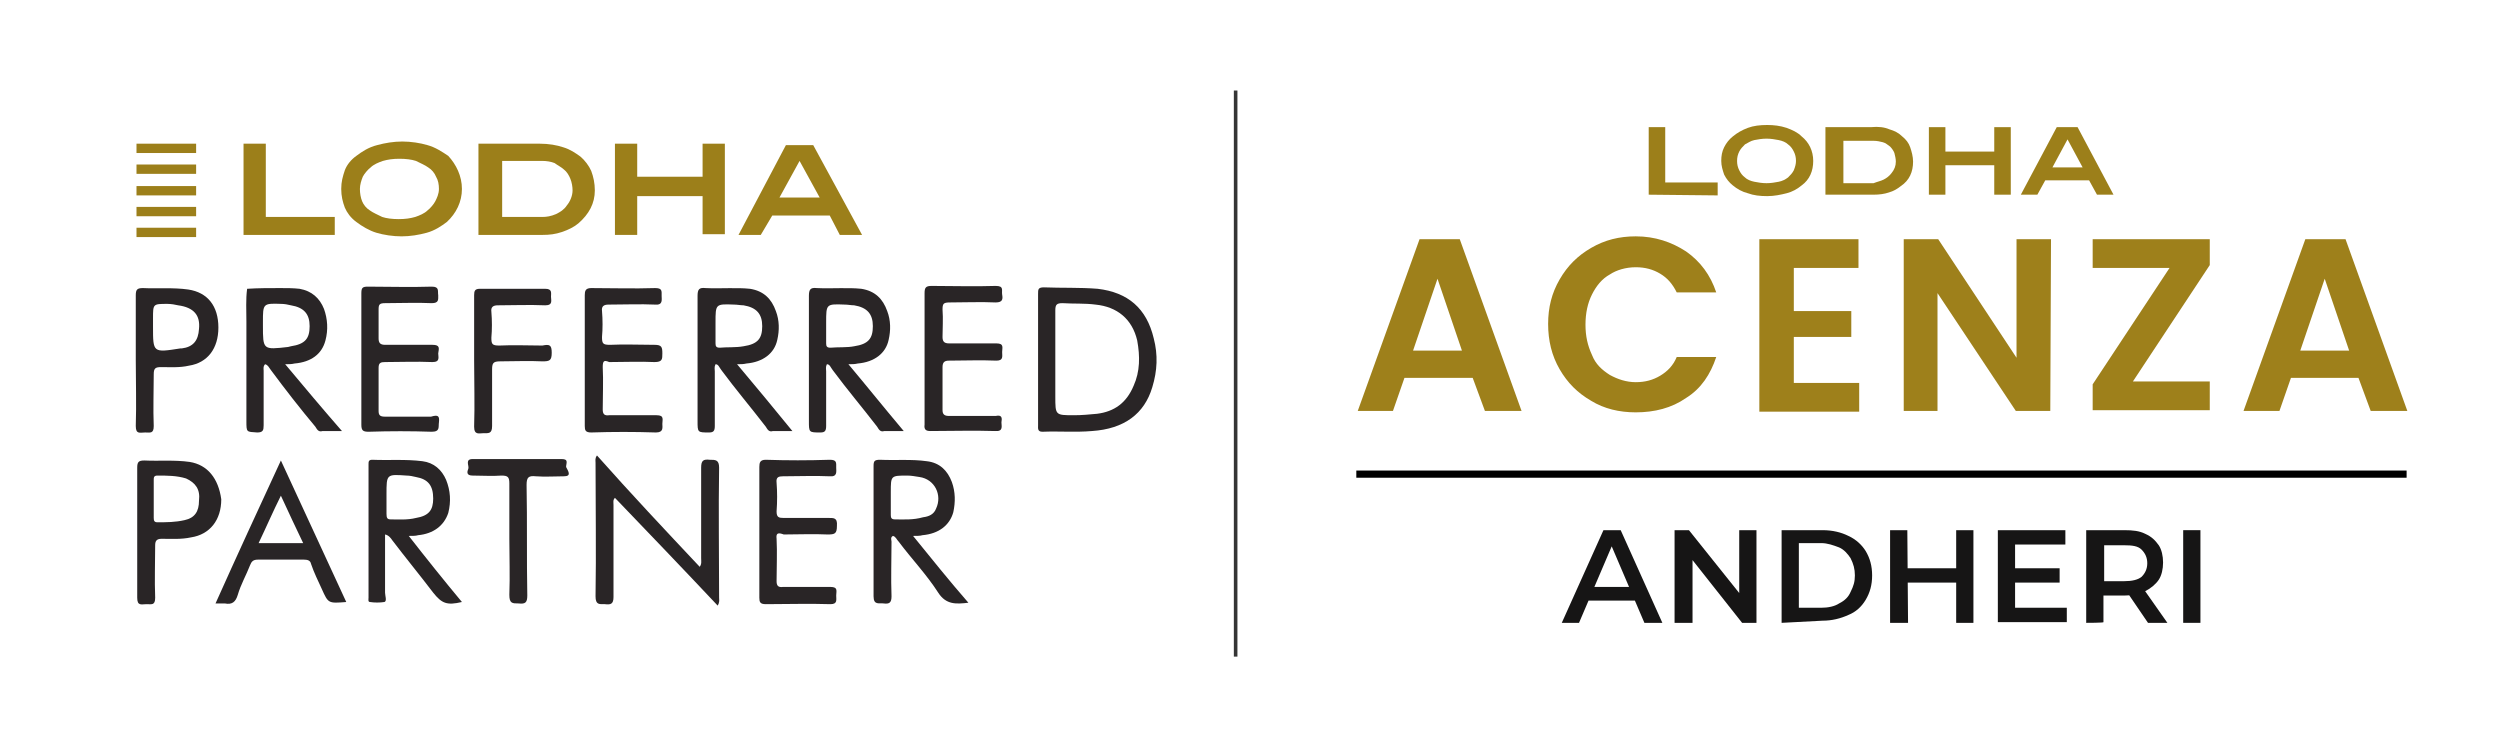 <?xml version="1.0" encoding="utf-8"?>
<!-- Generator: Adobe Illustrator 25.4.1, SVG Export Plug-In . SVG Version: 6.00 Build 0)  -->
<svg version="1.1" id="Layer_1" xmlns="http://www.w3.org/2000/svg" xmlns:xlink="http://www.w3.org/1999/xlink" x="0px" y="0px"
	 viewBox="0 0 348 104" style="enable-background:new 0 0 348 104;" xml:space="preserve">
<style type="text/css">
	.st0{fill:none;stroke:#353535;stroke-width:0.5;stroke-miterlimit:10;}
	.st1{fill:#9E801B;}
	.st2{fill:#161515;}
	.st3{fill:none;stroke:#000000;stroke-miterlimit:10;}
	.st4{fill:#9C7F1A;}
	.st5{fill:#292526;}
	.st6{fill-rule:evenodd;clip-rule:evenodd;fill:#9C7F1A;}
</style>
<line class="st0" x1="172" y1="12.6" x2="172" y2="91.4"/>
<g>
	<g>
		<g>
			<path class="st1" d="M205,52.6h-9.5l-1.6,4.6h-4.9l8.6-23.9h5.6l8.6,23.9h-5.1L205,52.6z M203.5,48.8l-3.4-10l-3.4,10H203.5z"/>
			<path class="st1" d="M217.1,38.9c1.1-1.9,2.5-3.3,4.4-4.4c1.9-1.1,3.9-1.6,6.2-1.6c2.7,0,5,0.8,7,2.1c2,1.4,3.4,3.3,4.2,5.7h-5.5
				c-0.6-1.2-1.3-2-2.3-2.6c-1-0.6-2.1-0.9-3.4-0.9c-1.4,0-2.7,0.4-3.6,1c-1.1,0.6-1.9,1.6-2.5,2.8c-0.6,1.2-0.9,2.6-0.9,4.2
				s0.3,2.9,0.9,4.2c0.5,1.3,1.4,2.1,2.5,2.8c1.1,0.6,2.3,1,3.6,1c1.3,0,2.4-0.3,3.4-0.9c1-0.6,1.8-1.4,2.3-2.6h5.5
				c-0.8,2.4-2.1,4.4-4.2,5.7c-2,1.4-4.4,2-7,2c-2.3,0-4.4-0.5-6.2-1.6c-1.9-1.1-3.3-2.5-4.4-4.4c-1.1-1.9-1.6-4-1.6-6.3
				C215.5,42.8,216,40.8,217.1,38.9z"/>
			<path class="st1" d="M249.7,37.3v6h8v3.6h-8v6.4h9.1v4h-13.9v-24h13.8v4H249.7L249.7,37.3z"/>
			<path class="st1" d="M285.4,57.2h-4.8l-10.9-16.4v16.4h-4.7V33.3h4.8l10.9,16.5V33.3h4.8L285.4,57.2L285.4,57.2z"/>
			<path class="st1" d="M296.9,53.1h10.7v4h-16.3v-3.6l10.7-16.2h-10.7v-4h16.3v3.6L296.9,53.1z"/>
			<path class="st1" d="M328.3,52.6h-9.4l-1.6,4.6h-5l8.6-23.9h5.6l8.6,23.9h-5.1L328.3,52.6z M327,48.8l-3.4-10l-3.4,10H327z"/>
		</g>
		<g>
			<path class="st2" d="M217.4,86.7l5.8-12.9h2.4l5.8,12.9h-2.5L223.9,75h0.9l-5,11.7C219.9,86.7,217.4,86.7,217.4,86.7z
				 M220.1,83.6l0.6-1.9h7l0.6,1.9H220.1z"/>
			<path class="st2" d="M233.1,86.7V73.8h2l8,10h-1v-10h2.4v12.9h-2l-7.9-10h1v10H233.1z"/>
			<path class="st2" d="M248,86.7V73.8h5.7c1.4,0,2.6,0.3,3.6,0.8c1.1,0.5,1.9,1.3,2.4,2.1c0.6,1,0.9,2.1,0.9,3.4
				c0,1.3-0.3,2.4-0.9,3.4c-0.6,1-1.4,1.7-2.4,2.1c-1.1,0.5-2.3,0.8-3.6,0.8L248,86.7L248,86.7z M250.4,84.6h3.1
				c1,0,1.9-0.2,2.5-0.6c0.8-0.4,1.3-0.9,1.6-1.6c0.4-0.8,0.6-1.4,0.6-2.3c0-0.9-0.2-1.6-0.6-2.4c-0.4-0.6-0.9-1.2-1.6-1.5
				c-0.8-0.3-1.6-0.6-2.5-0.6h-3.1V84.6L250.4,84.6z"/>
			<path class="st2" d="M265.6,86.7h-2.5V73.8h2.4L265.6,86.7L265.6,86.7z M272.5,81.1h-7.1v-2h7.1V81.1z M272.3,73.8h2.4v12.9h-2.4
				V73.8z"/>
			<path class="st2" d="M280.5,84.6h7.2v2h-9.6V73.8h9.4v2h-7V84.6L280.5,84.6z M280.3,79.1h6.4v2h-6.4V79.1z"/>
			<path class="st2" d="M290.4,86.7V73.8h5.3c1.2,0,2.1,0.1,2.9,0.5c0.9,0.4,1.4,0.9,1.9,1.6c0.4,0.6,0.6,1.5,0.6,2.4
				c0,0.9-0.2,1.8-0.6,2.4s-1.1,1.2-1.9,1.6s-1.8,0.6-2.9,0.6h-4l1.1-1.1v4.8C292.9,86.7,290.4,86.7,290.4,86.7z M292.9,82.1
				l-1.1-1.2h3.9c1.1,0,1.9-0.2,2.4-0.6c0.5-0.5,0.8-1.1,0.8-1.9s-0.3-1.4-0.8-1.9c-0.5-0.5-1.3-0.6-2.4-0.6h-3.9l1.1-1.2V82.1z
				 M299,86.7l-3.2-4.7h2.6l3.3,4.7H299z"/>
			<path class="st2" d="M303.9,86.7V73.8h2.4v12.9H303.9z"/>
		</g>
		<line class="st3" x1="188.8" y1="66" x2="335" y2="66"/>
	</g>
	<g>
		<path class="st4" d="M229.5,27.1v-9.4h2.3v7.7h7.3v1.8L229.5,27.1L229.5,27.1z"/>
		<path class="st4" d="M252.4,22.4c0,1.4-0.5,2.6-1.6,3.4c-0.6,0.5-1.3,0.9-2.1,1.1c-0.8,0.2-1.7,0.4-2.7,0.4s-1.9-0.1-2.7-0.4
			c-0.8-0.2-1.5-0.6-2.1-1.1c-0.5-0.4-0.9-0.9-1.2-1.5c-0.2-0.6-0.4-1.2-0.4-1.9s0.1-1.3,0.4-1.9c0.3-0.6,0.7-1.1,1.2-1.5
			c0.6-0.5,1.3-0.9,2.1-1.2c0.8-0.3,1.7-0.4,2.7-0.4c0.9,0,1.8,0.1,2.7,0.4c0.8,0.3,1.5,0.6,2.1,1.2C251.8,19.8,252.4,21,252.4,22.4
			z M250,22.4c0-0.5-0.1-0.9-0.3-1.3c-0.2-0.4-0.4-0.7-0.8-1c-0.3-0.3-0.8-0.5-1.3-0.6s-1.1-0.2-1.7-0.2c-0.6,0-1.2,0.1-1.7,0.2
			s-0.9,0.4-1.3,0.6c-0.3,0.3-0.6,0.6-0.8,1c-0.2,0.4-0.3,0.8-0.3,1.3c0,0.5,0.1,0.9,0.3,1.3s0.4,0.7,0.8,1c0.3,0.3,0.8,0.5,1.3,0.6
			s1.1,0.2,1.7,0.2c0.6,0,1.2-0.1,1.7-0.2s0.9-0.3,1.3-0.6c0.3-0.3,0.6-0.6,0.8-1C249.9,23.2,250,22.8,250,22.4z"/>
		<path class="st4" d="M263,18c0.7,0.2,1.3,0.5,1.8,1c0.5,0.4,0.9,0.9,1.1,1.5c0.2,0.6,0.4,1.3,0.4,2c0,1.4-0.5,2.6-1.7,3.4
			c-0.5,0.4-1,0.7-1.7,0.9c-0.6,0.2-1.3,0.3-2.1,0.3h-6.7v-9.4h6.3C261.5,17.6,262.3,17.7,263,18z M262.2,25
			c0.4-0.2,0.8-0.5,1.1-0.9c0.4-0.5,0.6-1,0.6-1.6c0-0.4-0.1-0.8-0.2-1.2c-0.1-0.3-0.4-0.7-0.6-0.9c-0.3-0.2-0.6-0.5-1-0.6
			c-0.4-0.1-0.8-0.2-1.3-0.2h-4.2v5.9h4.2C261.3,25.3,261.8,25.2,262.2,25z"/>
		<path class="st4" d="M277.6,27.1V23h-6.8v4.1h-2.3v-9.4h2.3v3.4h6.8v-3.4h2.3v9.4H277.6z"/>
		<path class="st4" d="M291.9,27.1l-1.1-2h-6.1l-1.1,2h-2.3l5-9.4h2.9l5,9.4H291.9z M287.8,19.4l-2.1,3.9h4.2L287.8,19.4z"/>
	</g>
</g>
<g>
	<g>
		<path class="st5" d="M160.6,47.1c-1-4.2-3.6-6.4-7.8-6.9c-2.5-0.2-5-0.1-7.5-0.2c-0.8,0-0.8,0.3-0.8,0.9c0,3,0,6,0,9.1v9.2
			c0,0.4-0.1,0.9,0.6,0.9c2.3-0.1,4.6,0.1,6.9-0.1c4.5-0.3,7.3-2.4,8.4-6.1C161.1,51.6,161.2,49.4,160.6,47.1z M157.8,53.7
			c-1,2.4-2.7,3.6-5.1,3.9c-1.1,0.1-2.1,0.2-3.2,0.2c-2.6,0-2.6,0-2.6-2.6c0-4,0-7.9,0-12c0-0.8,0.2-1,1-1c1.5,0.1,3.1,0,4.6,0.2
			c3,0.3,5.1,2,5.8,5C158.7,49.6,158.7,51.7,157.8,53.7z"/>
		<path class="st5" d="M118.1,50.7c0.5,0,0.9,0,1.3-0.1c2.3-0.2,3.9-1.4,4.3-3.3c0.3-1.3,0.3-2.7-0.2-4c-0.6-1.7-1.7-2.8-3.6-3.1
			c-1.9-0.2-4.1,0-6.2-0.1c-0.9-0.1-1.1,0.2-1.1,1.1c0,5.8,0,11.6,0,17.4c0,1.6,0,1.6,1.6,1.6c0.6,0,0.8-0.2,0.8-0.9
			c0-2.6,0-5,0-7.6c0-0.3-0.1-0.6,0.1-1c0.4,0,0.5,0.4,0.8,0.8c2,2.7,4.2,5.3,6.2,7.9c0.2,0.3,0.4,0.8,1,0.6c0.8,0,1.6,0,2.7,0
			C123.1,56.8,120.7,53.8,118.1,50.7z M115.6,48.4c-0.5,0-0.6-0.2-0.6-0.6c0-0.8,0-1.6,0-2.4v-0.5c0-2.6,0-2.6,2.6-2.5
			c0.4,0,0.9,0.1,1.3,0.1c1.8,0.3,2.6,1.2,2.6,2.9c0,1.7-0.6,2.5-2.6,2.8C117.9,48.4,116.7,48.3,115.6,48.4z"/>
		<path class="st5" d="M39.7,50.7c0.5,0,0.9,0,1.3-0.1c2.3-0.2,3.8-1.3,4.3-3.2c0.4-1.5,0.3-3-0.2-4.4c-0.6-1.5-1.7-2.5-3.4-2.8
			c-0.9-0.1-1.8-0.1-2.7-0.1c-1.5,0-3.1,0-4.6,0.1c-0.2,1.5-0.1,3-0.1,4.6c0,4.6,0,9.2,0,13.8c0,1.6,0,1.5,1.5,1.6
			c0.8,0,0.9-0.3,0.9-1c0-2.6,0-5,0-7.6c0-0.2-0.1-0.6,0.2-0.9c0.4,0.1,0.5,0.4,0.8,0.8c2,2.7,4.1,5.4,6.2,7.9
			c0.2,0.3,0.4,0.8,1,0.6c0.8,0,1.6,0,2.7,0C44.8,56.8,42.3,53.8,39.7,50.7z M36.6,45.3v-0.5c0-2.5,0-2.6,2.5-2.5
			c0.5,0,1,0.1,1.4,0.2c1.8,0.3,2.6,1.2,2.6,2.9c0,1.7-0.6,2.5-2.6,2.8c-0.1,0-0.3,0.1-0.4,0.1C36.6,48.7,36.6,48.7,36.6,45.3z"/>
		<path class="st5" d="M26.2,40.3c-2.1-0.3-4.3-0.1-6.3-0.2c-0.8,0-1,0.2-1,1c0,3,0,6,0,9.1c0,3,0.1,6,0,9.1c0,1.2,0.6,0.9,1.3,0.9
			s1.2,0.2,1.2-0.9c-0.1-2.4,0-4.8,0-7.2c0-0.8,0.2-1,1-1c1.3,0,2.6,0.1,3.9-0.2c2.6-0.4,4.1-2.4,4.1-5.3
			C30.4,42.6,28.9,40.7,26.2,40.3z M27.7,45.8c-0.1,1.6-0.8,2.5-2.4,2.7c-0.1,0-0.1,0-0.2,0c-3.8,0.6-3.8,0.6-3.8-3v-1.2
			c0-2,0-2,2-2c0.5,0,1.1,0.1,1.5,0.2C27,42.8,27.9,43.9,27.7,45.8z"/>
		<path class="st5" d="M61.1,58.8c-0.1,0.6,0.2,1.3-1,1.3c-2.9-0.1-5.8-0.1-8.8,0c-0.8,0-1-0.2-1-1c0-3,0-6,0-9.1c0-3,0-6,0-9.1
			c0-0.8,0.1-1,0.9-1c3,0,5.9,0.1,8.9,0c1.1,0,0.8,0.6,0.9,1.2c0,0.6,0.1,1.1-0.9,1.1c-2.1-0.1-4.3,0-6.5,0c-0.8,0-0.9,0.2-0.9,0.9
			c0,1.3,0,2.6,0,4c0,0.6,0.2,0.9,0.9,0.9c2.3,0,4.4,0,6.6,0c1.1,0,0.9,0.5,0.8,1.2c0,0.5,0.3,1.2-0.8,1.2c-2.3-0.1-4.4,0-6.6,0
			c-0.6,0-0.9,0.1-0.9,0.8c0,2,0,4.1,0,6c0,0.6,0.2,0.8,0.9,0.8c2.1,0,4.3,0,6.4,0C61,57.7,61.2,57.9,61.1,58.8z"/>
		<path class="st5" d="M102.6,50.7c0.5,0,0.9,0,1.3-0.1c2.3-0.2,3.9-1.4,4.3-3.3c0.3-1.3,0.3-2.7-0.2-4c-0.6-1.7-1.7-2.8-3.6-3.1
			c-1.9-0.2-4.1,0-6.2-0.1c-0.9-0.1-1.1,0.2-1.1,1.1c0,5.8,0,11.6,0,17.4c0,1.6,0,1.6,1.6,1.6c0.6,0,0.8-0.2,0.8-0.9
			c0-2.6,0-5,0-7.6c0-0.3-0.1-0.6,0.1-1c0.4,0,0.5,0.4,0.8,0.8c2,2.7,4.2,5.3,6.2,7.9c0.2,0.3,0.4,0.8,1,0.6c0.8,0,1.6,0,2.7,0
			C107.7,56.8,105.2,53.8,102.6,50.7z M100.2,48.4c-0.5,0-0.6-0.2-0.6-0.6c0-0.8,0-1.6,0-2.4v-0.5c0-2.6,0-2.6,2.6-2.5
			c0.4,0,0.9,0.1,1.3,0.1c1.8,0.3,2.6,1.2,2.6,2.9c0,1.7-0.6,2.5-2.6,2.8C102.4,48.4,101.2,48.3,100.2,48.4z"/>
		<path class="st5" d="M83.9,51.1c0.1,1.9,0,4,0,5.9c0,0.6,0.2,0.9,0.9,0.8c2.3,0,4.4,0,6.6,0c1.1,0,0.8,0.6,0.8,1.2
			c0,0.5,0.2,1.2-0.9,1.2c-3-0.1-6-0.1-9,0c-0.8,0-0.9-0.3-0.9-0.9c0-3.1,0-6.1,0-9.2c0-3,0-6,0-9c0-0.6,0.1-1,0.9-1
			c3,0,5.9,0.1,8.9,0c1,0,0.9,0.4,0.9,1.1c0,0.5,0.2,1.3-0.9,1.2c-2.1-0.1-4.3,0-6.5,0c-0.6,0-1,0.2-0.9,0.9c0.1,1.2,0.1,2.5,0,3.6
			c0,0.9,0.1,1.1,1.1,1.1c2-0.1,4.1,0,6.2,0c1,0,1.1,0.3,1.1,1.2c0,0.8,0,1.2-1.1,1.2c-2-0.1-4.2,0-6.3,0
			C84.1,50.1,83.9,50.2,83.9,51.1z"/>
		<path class="st5" d="M139.4,58.8c0,0.5,0.3,1.3-0.9,1.2c-3-0.1-6,0-9,0c-0.6,0-0.9-0.2-0.8-0.9c0-3.1,0-6.2,0-9.3c0-3,0-6,0-9
			c0-0.8,0.2-1,1-1c3,0,5.9,0.1,8.9,0c1.2,0,0.8,0.6,0.9,1.2c0.1,0.6,0.1,1.1-0.9,1.1c-2.1-0.1-4.3,0-6.4,0c-0.9,0-1,0.2-1,1
			c0.1,1.3,0,2.6,0,3.8c0,0.6,0.2,0.9,0.9,0.9c2.3,0,4.4,0,6.6,0c1.1,0,0.8,0.6,0.8,1.2s0.2,1.2-0.8,1.2c-2.3-0.1-4.4,0-6.6,0
			c-0.6,0-0.9,0.2-0.9,0.9c0,2,0,4.1,0,6c0,0.6,0.3,0.8,0.9,0.8c2.1,0,4.3,0,6.5,0C139.5,57.7,139.5,58.2,139.4,58.8z"/>
		<path class="st5" d="M76.8,49.1c0,1.1-0.3,1.2-1.3,1.2c-1.9-0.1-4,0-5.9,0c-1,0-1.1,0.3-1.1,1.2c0,2.6,0,5.3,0,7.8
			c0,1.1-0.5,1-1.2,1c-0.6,0-1.3,0.3-1.3-0.9c0.1-3.1,0-6.1,0-9.2c0-3,0-6,0-9.1c0-0.6,0.1-0.9,0.8-0.9c3,0,6,0,9.1,0
			c1,0,0.8,0.6,0.8,1.1c0,0.5,0.3,1.2-0.8,1.2c-2.3-0.1-4.4,0-6.6,0c-0.6,0-1,0.2-0.9,0.9c0.1,1.2,0.1,2.5,0,3.6
			c0,0.9,0.1,1.1,1.1,1.1c2-0.1,4.1,0,6,0C76.5,47.9,76.8,48,76.8,49.1z"/>
	</g>
	<g>
		<path class="st5" d="M100.1,83.2c0,0.3,0.1,0.6-0.2,1.1c-4.7-5-9.5-10-14.3-15c-0.3,0.3-0.2,0.6-0.2,1c0,4.3,0,8.5,0,12.8
			c0,1-0.4,1.1-1.2,1c-0.8,0-1.3,0.1-1.3-1.1c0.1-6.2,0-12.4,0-18.6c0-0.3-0.1-0.6,0.2-1c4.7,5.3,9.5,10.4,14.3,15.5
			c0.3-0.4,0.2-0.8,0.2-1.2c0-4.2,0-8.5,0-12.6c0-1,0.3-1.2,1.2-1.1c0.8,0,1.3,0,1.3,1.1C100,71.1,100.1,77.1,100.1,83.2z"/>
		<path class="st5" d="M127.1,74.6c0.5,0,1,0,1.3-0.1c2.3-0.2,3.8-1.4,4.3-3.2c0.3-1.4,0.3-2.8-0.2-4.2c-0.6-1.6-1.7-2.7-3.5-2.9
			c-2.1-0.3-4.3-0.1-6.5-0.2c-0.8,0-0.9,0.2-0.9,0.9c0,6,0,12.1,0,18.1c0,1.3,0.8,0.9,1.4,1c0.8,0.1,1.1-0.1,1.1-1
			c-0.1-2.6,0-5,0-7.6c0-0.2-0.2-0.6,0.2-0.8c0.4,0.1,0.5,0.5,0.8,0.8c1.8,2.4,3.9,4.6,5.5,7.1c1.1,1.7,2.5,1.6,4.2,1.4
			C132.1,80.8,129.7,77.8,127.1,74.6z M124.6,72.3c-0.5,0-0.6-0.2-0.6-0.6c0-0.8,0-1.6,0-2.4v-0.8c0-2.3,0-2.3,2.3-2.3
			c0.5,0,1.1,0.1,1.7,0.2c2.1,0.3,3.2,2.5,2.3,4.4c-0.3,0.8-1,1.1-1.8,1.2C127.1,72.4,125.8,72.3,124.6,72.3z"/>
		<path class="st5" d="M56.9,74.6c0.5,0,1,0,1.3-0.1c2.1-0.2,3.6-1.3,4.2-3.1c0.4-1.6,0.3-3.1-0.3-4.6c-0.6-1.4-1.7-2.4-3.3-2.6
			c-2.4-0.3-4.6-0.1-7-0.2c-0.5,0-0.5,0.3-0.5,0.6c0,6.2,0,12.4,0,18.6c0,0.2-0.1,0.6,0.2,0.6c0.6,0.1,1.4,0.1,2,0
			c0.4-0.1,0.1-0.9,0.1-1.3c0-2.7,0-5.4,0-8.1c0.5,0.1,0.8,0.5,1,0.8c1.9,2.5,3.8,4.8,5.7,7.3c1.2,1.5,1.9,1.8,4,1.3
			C61.8,80.8,59.4,77.8,56.9,74.6z M54.4,72.3c-0.5,0-0.6-0.2-0.6-0.8c0-0.8,0-1.6,0-2.4v-0.3c0-2.8,0-2.8,2.8-2.6
			c0.4,0,0.9,0.1,1.3,0.2c1.7,0.3,2.4,1.2,2.4,3c0,1.6-0.6,2.4-2.4,2.7C56.7,72.4,55.5,72.3,54.4,72.3z"/>
		<path class="st5" d="M26.4,64.3c-2.1-0.3-4.3-0.1-6.3-0.2c-0.8,0-1,0.2-1,1c0,3,0,6,0,8.9c0,3.1,0,6.1,0,9.2
			c0,1.2,0.6,0.9,1.3,0.9s1.2,0.2,1.2-0.9c-0.1-2.5,0-4.8,0-7.3c0-0.6,0.2-0.9,0.9-0.9c1.4,0,2.7,0.1,4.1-0.2
			c2.6-0.4,4.2-2.4,4.2-5.3C30.4,66.6,28.9,64.7,26.4,64.3z M27.7,69.7c0,1.5-0.6,2.4-2,2.7c-1.3,0.3-2.5,0.3-3.8,0.3
			c-0.4,0-0.5-0.2-0.5-0.6c0-0.9,0-1.8,0-2.7s0-1.7,0-2.6c0-0.3,0-0.6,0.5-0.6c1.4,0,2.7,0,4,0.4C27.2,67.2,27.9,68.1,27.7,69.7z"/>
		<path class="st5" d="M108.1,75c0.1,1.9,0,4,0,5.9c0,0.6,0.2,0.9,0.9,0.8c2.3,0,4.4,0,6.6,0c1.1,0,0.8,0.6,0.8,1.2s0.2,1.2-0.8,1.2
			c-3-0.1-6,0-9,0c-0.8,0-0.9-0.3-0.9-0.9c0-3.1,0-6.1,0-9.2c0-3,0-6,0-9c0-0.6,0.1-1,0.9-1c3,0.1,5.9,0.1,8.9,0
			c1,0,0.9,0.4,0.9,1.1c0,0.5,0.2,1.3-0.9,1.2c-2.1-0.1-4.3,0-6.5,0c-0.6,0-1,0.1-0.9,0.9c0.1,1.3,0.1,2.6,0,4c0,0.8,0.3,0.9,1,0.9
			c2,0,4.1,0,6.1,0c0.8,0,1.4-0.1,1.3,1.1c0,1.1-0.3,1.2-1.3,1.2c-2-0.1-4.1,0-6.1,0C108.3,74.1,108,74.2,108.1,75z"/>
		<path class="st5" d="M39.1,64.1C36,70.8,33,77.3,30,84c0.5,0,1,0,1.3,0c1,0.2,1.5-0.2,1.8-1.2c0.4-1.4,1.2-2.8,1.7-4.1
			c0.2-0.5,0.4-0.8,1.1-0.8c2.1,0,4.3,0,6.4,0c0.5,0,0.9,0.1,1,0.6c0.4,1.2,1,2.4,1.5,3.5c0.9,2,0.9,2,3.4,1.8
			C45.2,77.3,42.2,70.8,39.1,64.1z M36,75.6c1.1-2.3,2-4.4,3.1-6.6c1.1,2.4,2.1,4.5,3.1,6.6H36z"/>
		<path class="st5" d="M78.5,66.3c-1.3,0-2.6,0.1-3.9,0c-1-0.1-1.3,0.1-1.3,1.2c0.1,5.1,0,10.3,0.1,15.4c0,1-0.3,1.2-1.2,1.1
			c-0.9,0-1.3,0-1.3-1.2c0.1-2.6,0-5.3,0-7.8s0-5.1,0-7.7c0-0.9-0.2-1.1-1.1-1.1c-1.3,0.1-2.6,0-4,0c-0.9,0-0.8-0.5-0.6-1
			c0.1-0.4-0.5-1.3,0.6-1.3c4.2,0,8.3,0,12.4,0c1,0,0.6,0.6,0.6,1.1C79.1,65.6,79.6,66.3,78.5,66.3z"/>
	</g>
	<g>
		<g>
			<path class="st4" d="M33.9,32.7V20H37v10.2h9.6v2.5H33.9z"/>
			<path class="st4" d="M64.3,26.3c0,1.8-0.8,3.4-2.1,4.6c-0.8,0.6-1.7,1.2-2.8,1.5c-1.1,0.3-2.3,0.5-3.5,0.5s-2.5-0.2-3.5-0.5
				s-2-0.9-2.8-1.5c-0.8-0.6-1.3-1.3-1.6-2c-0.3-0.8-0.5-1.6-0.5-2.6s0.2-1.7,0.5-2.6c0.3-0.8,0.9-1.5,1.6-2
				c0.8-0.6,1.7-1.2,2.9-1.5c1.1-0.3,2.3-0.5,3.5-0.5s2.5,0.2,3.5,0.5c1.1,0.3,2,0.9,2.9,1.5C63.5,22.9,64.3,24.5,64.3,26.3z
				 M61.1,26.3c0-0.6-0.1-1.2-0.4-1.7c-0.2-0.5-0.6-1-1.1-1.3c-0.4-0.3-1.1-0.6-1.7-0.9c-0.6-0.2-1.4-0.3-2.3-0.3
				c-0.9,0-1.6,0.1-2.3,0.3c-0.6,0.2-1.3,0.5-1.7,0.9c-0.4,0.3-0.9,0.9-1.1,1.3c-0.2,0.5-0.4,1.1-0.4,1.7s0.1,1.2,0.3,1.7
				c0.2,0.5,0.6,1,1.1,1.3c0.4,0.3,1.1,0.6,1.7,0.9c0.6,0.2,1.4,0.3,2.3,0.3c0.9,0,1.6-0.1,2.3-0.3c0.6-0.2,1.3-0.5,1.7-0.9
				c0.4-0.3,0.9-0.9,1.1-1.3C60.8,27.6,61.1,27,61.1,26.3z"/>
			<path class="st4" d="M78.4,20.5c1,0.3,1.7,0.8,2.4,1.3c0.6,0.5,1.2,1.3,1.5,2c0.3,0.8,0.5,1.7,0.5,2.7c0,1.8-0.8,3.3-2.3,4.6
				c-0.6,0.5-1.4,0.9-2.3,1.2c-0.9,0.3-1.7,0.4-2.7,0.4h-8.9V20h8.5C76.4,20,77.5,20.2,78.4,20.5z M77.4,29.8
				c0.6-0.3,1.1-0.6,1.5-1.2c0.5-0.6,0.8-1.4,0.8-2.1c0-0.5-0.1-1.1-0.3-1.6c-0.2-0.5-0.5-1-0.9-1.3c-0.3-0.3-0.9-0.6-1.3-0.9
				c-0.5-0.2-1.1-0.3-1.7-0.3h-5.6v7.8h5.6C76.1,30.2,76.7,30.1,77.4,29.8z"/>
			<path class="st4" d="M97.8,32.7v-5.4h-9.1v5.4h-3.1V20h3.1v4.6h9.1V20h3.1v12.6H97.8z"/>
			<path class="st4" d="M116.9,32.7l-1.4-2.7h-8l-1.6,2.7h-3.1l6.6-12.5h3.8l6.8,12.5H116.9z M111.3,22.4l-2.8,5.1h5.6L111.3,22.4z"
				/>
		</g>
		<g>
			<rect x="19" y="31.7" class="st6" width="8.3" height="1.3"/>
			<rect x="19" y="20" class="st6" width="8.3" height="1.3"/>
			<rect x="19" y="22.9" class="st6" width="8.3" height="1.3"/>
			<rect x="19" y="25.9" class="st6" width="8.3" height="1.3"/>
			<rect x="19" y="28.8" class="st6" width="8.3" height="1.3"/>
		</g>
	</g>
</g>
</svg>
